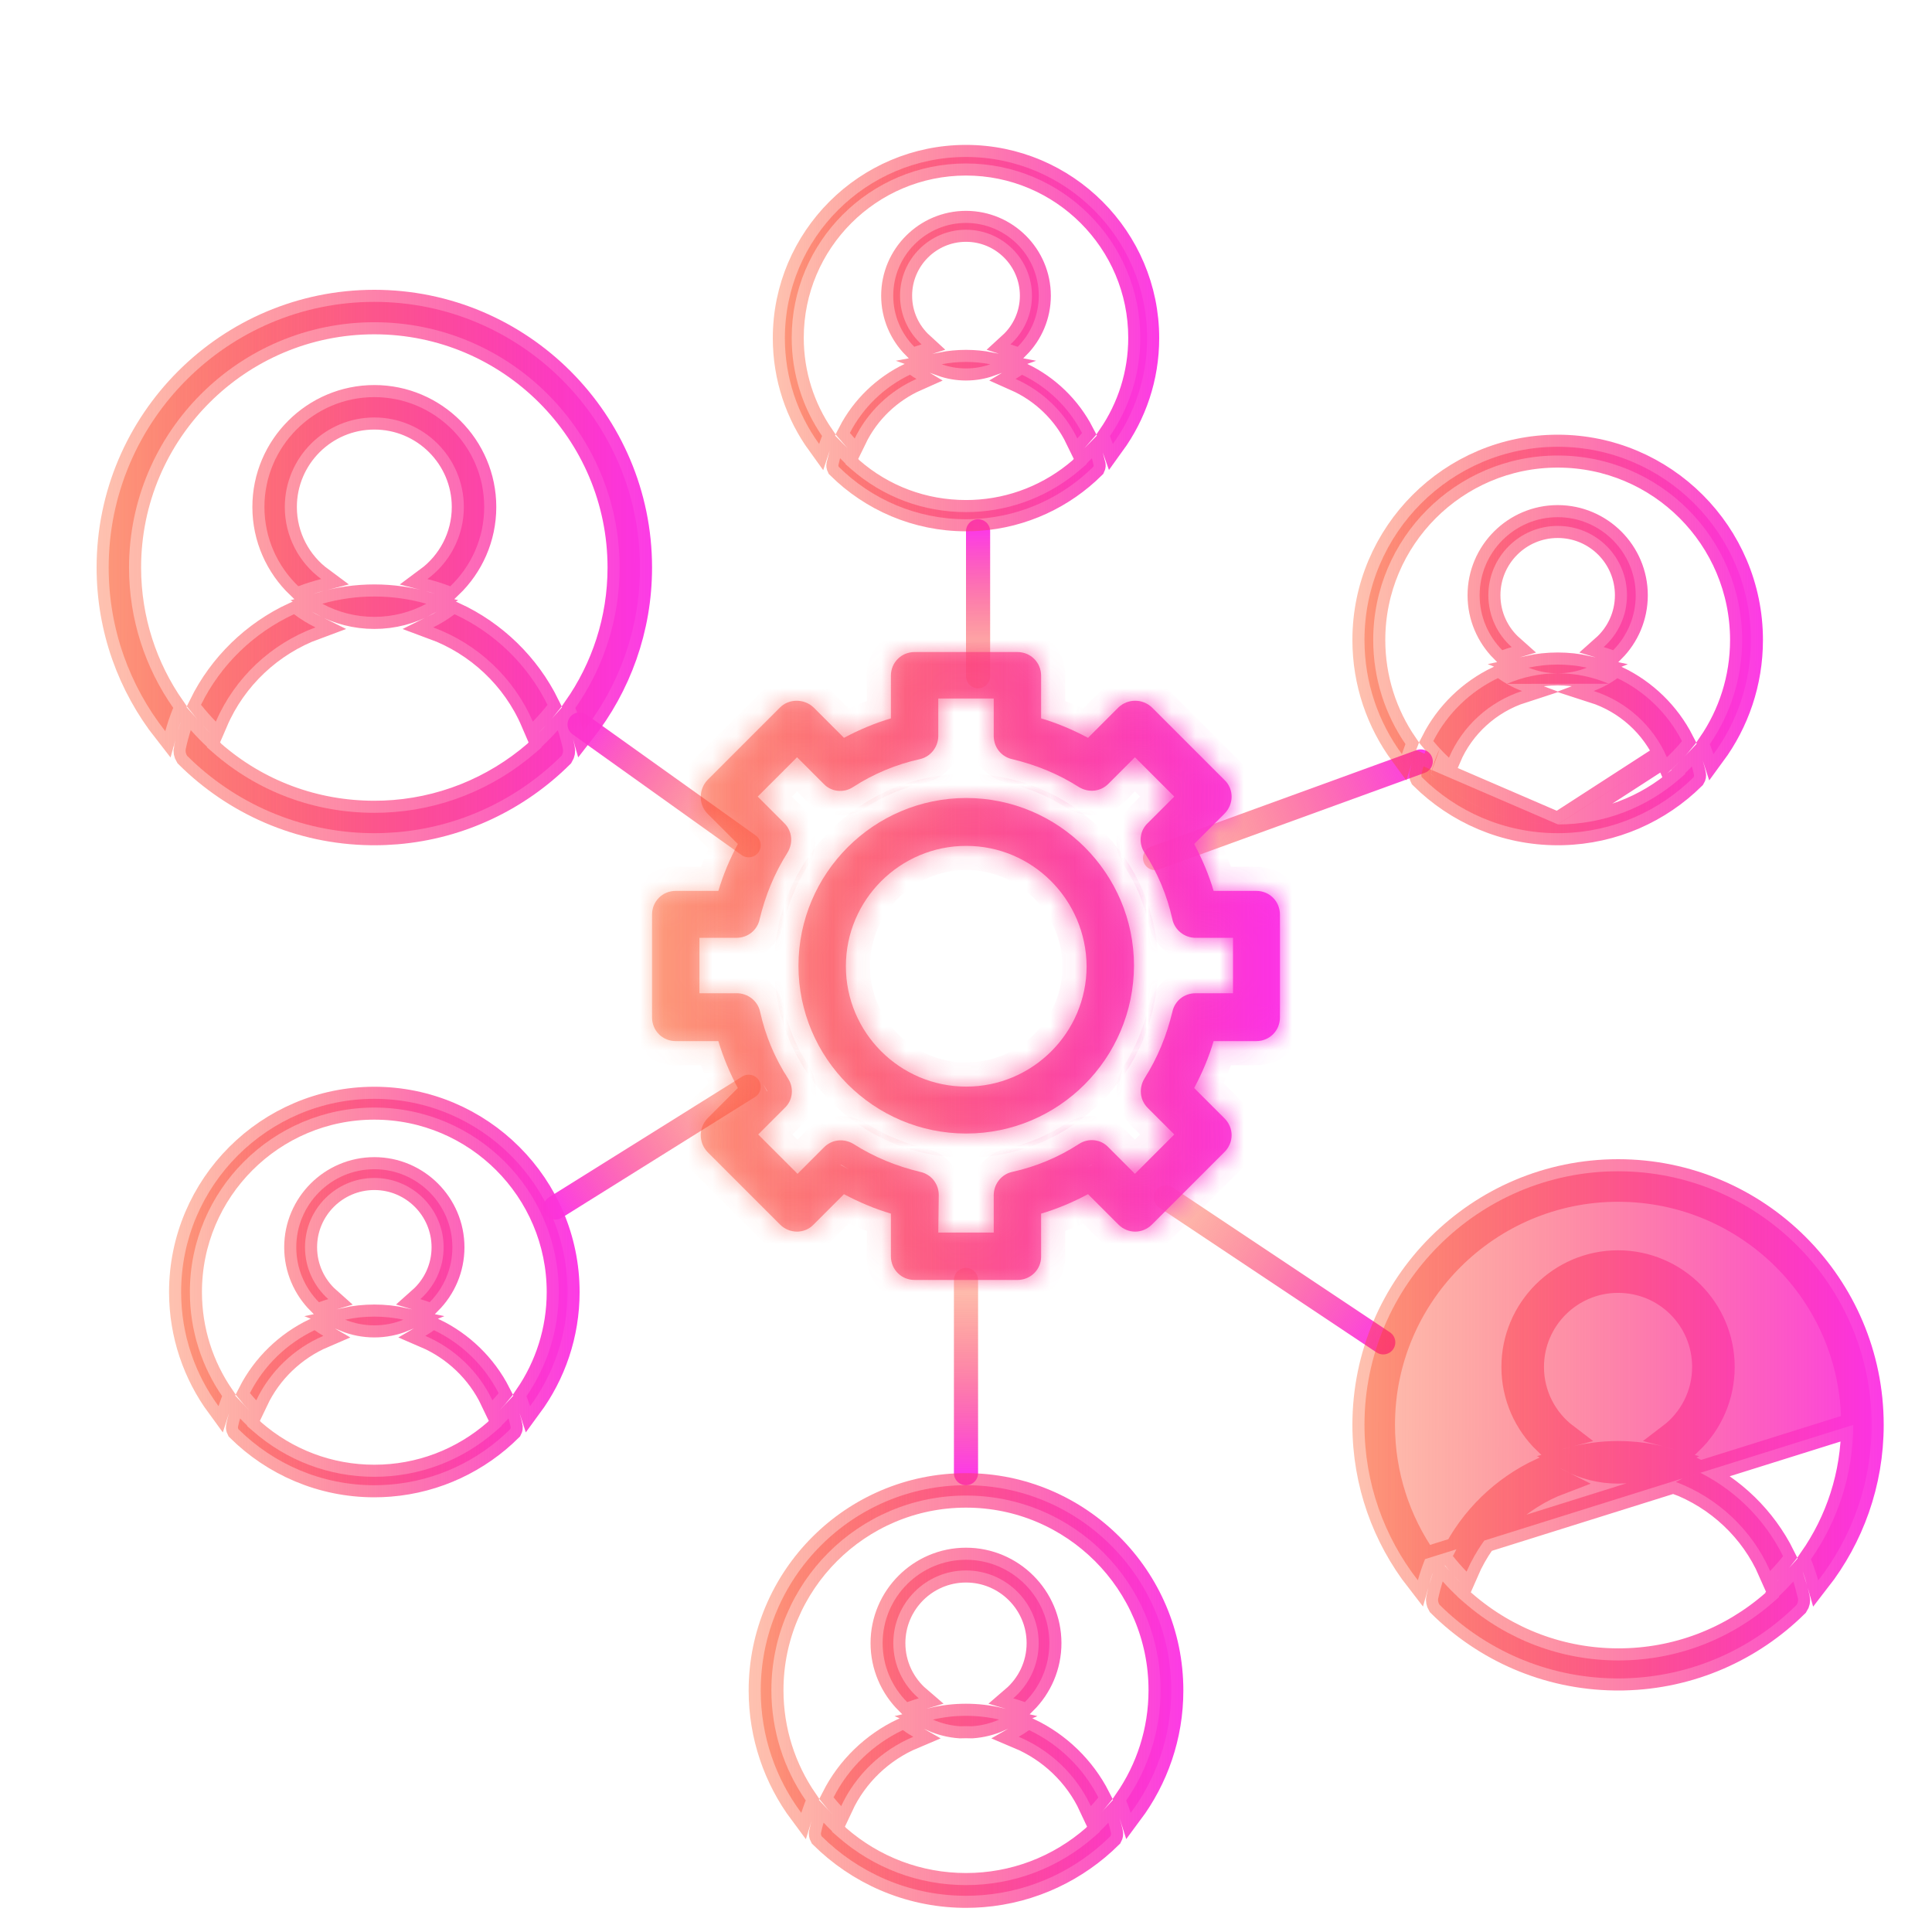 <svg width="80" height="80" viewBox="0 0 80 80" fill="none" xmlns="http://www.w3.org/2000/svg">
<path d="M40.5 28L40.5 22" stroke="url(#paint0_linear_588_3446)" stroke-linecap="round"/>
<path d="M47.829 35.53L58.829 31.53" stroke="url(#paint1_linear_588_3446)" stroke-linecap="round"/>
<path d="M48.277 49.584L57.277 55.584" stroke="url(#paint2_linear_588_3446)" stroke-linecap="round"/>
<path d="M40 53L40 61" stroke="url(#paint3_linear_588_3446)" stroke-linecap="round"/>
<path d="M31 45L23 50" stroke="url(#paint4_linear_588_3446)" stroke-linecap="round"/>
<path d="M31 35L24 30" stroke="url(#paint5_linear_588_3446)" stroke-linecap="round"/>
<path d="M15.358 34.499C12.393 34.461 9.705 33.243 7.746 31.294C7.688 31.199 7.672 31.097 7.693 31.005L7.694 31.005L7.696 30.995C7.751 30.736 7.819 30.481 7.9 30.233C8.114 30.474 8.34 30.706 8.576 30.926L8.57 30.944L8.813 31.156C10.674 32.785 13.021 33.657 15.5 33.657C15.631 33.657 15.762 33.654 15.892 33.65C18.228 33.561 20.425 32.68 22.185 31.158L22.43 30.946L22.424 30.926C22.659 30.706 22.884 30.476 23.098 30.235C23.179 30.484 23.248 30.738 23.305 30.997L23.305 30.997L23.307 31.005C23.328 31.097 23.312 31.199 23.254 31.294C21.467 33.071 19.075 34.241 16.419 34.462C16.116 34.487 15.809 34.5 15.5 34.5C15.453 34.5 15.405 34.5 15.358 34.499ZM26.5 23.5C26.5 26.055 25.624 28.41 24.156 30.279C24.063 29.949 23.953 29.628 23.825 29.315C24.979 27.667 25.657 25.661 25.657 23.5C25.657 17.898 21.102 13.343 15.5 13.343C9.898 13.343 5.343 17.898 5.343 23.5C5.343 25.659 6.02 27.663 7.172 29.31C7.044 29.624 6.934 29.946 6.843 30.277C5.376 28.408 4.5 26.054 4.5 23.5C4.5 17.436 9.436 12.5 15.5 12.5C21.564 12.5 26.5 17.436 26.5 23.5ZM8.938 29.881C8.722 29.659 8.517 29.426 8.324 29.183C9.138 27.525 10.512 26.201 12.174 25.433C12.452 25.642 12.749 25.825 13.063 25.979C11.229 26.654 9.717 28.068 8.938 29.881ZM15.5 25.543C14.722 25.543 13.988 25.346 13.346 25C14.035 24.804 14.758 24.7 15.5 24.7C16.242 24.7 16.965 24.805 17.653 25C17.012 25.346 16.278 25.543 15.5 25.543ZM13.3 23.976C12.978 24.058 12.662 24.158 12.353 24.275C11.489 23.446 10.95 22.281 10.95 20.994C10.95 18.487 12.993 16.444 15.5 16.444C18.007 16.444 20.05 18.487 20.05 20.994C20.05 22.281 19.511 23.447 18.646 24.276C18.338 24.159 18.022 24.059 17.699 23.977C18.613 23.301 19.207 22.216 19.207 20.994C19.207 18.948 17.545 17.287 15.5 17.287C13.455 17.287 11.793 18.948 11.793 20.994C11.793 22.216 12.386 23.301 13.3 23.976ZM17.937 25.979C18.25 25.825 18.547 25.642 18.824 25.434C20.484 26.203 21.855 27.528 22.672 29.188C22.48 29.429 22.277 29.66 22.062 29.881C21.283 28.068 19.771 26.654 17.937 25.979Z" fill="url(#paint6_linear_588_3446)" stroke="url(#paint7_linear_588_3446)"/>
<path d="M58.941 31.734C58.911 31.843 58.883 31.955 58.859 32.067L58.857 32.077L58.857 32.077C58.85 32.105 58.853 32.141 58.873 32.18C60.319 33.613 62.309 34.5 64.5 34.5C64.566 34.5 64.631 34.499 64.696 34.498C66.81 34.447 68.719 33.576 70.12 32.192C70.147 32.149 70.15 32.108 70.143 32.077L70.141 32.069L70.141 32.069C70.117 31.957 70.089 31.845 70.058 31.735C69.966 31.832 69.873 31.926 69.776 32.018L69.785 32.047L69.54 32.259C68.143 33.467 66.379 34.138 64.514 34.138L58.941 31.734ZM58.941 31.734C59.039 31.838 59.141 31.94 59.245 32.038M58.941 31.734L59.245 32.038M64.5 34.138C64.502 34.138 64.504 34.138 64.507 34.138L69.398 30.976M64.5 34.138C63.967 34.137 63.442 34.082 62.931 33.976M64.5 34.138C63.962 34.138 63.438 34.082 62.931 33.976M64.5 34.138L59.245 32.038M62.931 33.976C61.649 33.708 60.484 33.117 59.525 32.292M62.931 33.976C61.679 33.715 60.513 33.144 59.525 32.292M59.525 32.292C59.512 32.28 59.498 32.269 59.485 32.257L59.447 32.224M59.525 32.292C59.499 32.269 59.473 32.246 59.447 32.224M59.447 32.224C59.378 32.163 59.311 32.101 59.245 32.038M59.447 32.224L59.243 32.045L59.245 32.038M59.245 32.038L59.335 31.737C59.412 31.481 59.507 31.233 59.62 30.995M59.62 30.995C59.741 31.126 59.867 31.253 59.998 31.374C60.558 30.061 61.678 29.051 63.026 28.615C62.807 28.533 62.596 28.434 62.396 28.318M59.62 30.995C60.187 29.793 61.186 28.84 62.396 28.318M59.62 30.995C59.527 30.894 59.437 30.791 59.35 30.684C59.931 29.543 60.881 28.628 62.027 28.08C62.145 28.166 62.269 28.245 62.396 28.318M62.396 28.318C63.047 28.037 63.76 27.882 64.5 27.88C64.504 27.88 64.509 27.88 64.514 27.88C65.254 27.88 65.967 28.034 66.62 28.313M66.62 28.313C66.419 28.429 66.209 28.529 65.99 28.611C67.337 29.043 68.457 30.048 69.022 31.356C69.152 31.234 69.278 31.107 69.398 30.976M66.62 28.313C67.828 28.831 68.827 29.778 69.398 30.976M66.62 28.313C66.742 28.242 66.861 28.165 66.975 28.083C68.118 28.631 69.064 29.547 69.647 30.688C69.567 30.786 69.484 30.882 69.398 30.976M58.05 31.226C57.076 29.901 56.5 28.266 56.5 26.5C56.5 22.09 60.09 18.5 64.5 18.5C68.91 18.5 72.5 22.09 72.5 26.5C72.5 28.269 71.925 29.906 70.95 31.232C70.904 31.09 70.855 30.951 70.8 30.814C71.644 29.586 72.138 28.1 72.138 26.5C72.138 22.288 68.727 18.862 64.5 18.862C60.287 18.862 56.862 22.287 56.862 26.5C56.862 28.098 57.355 29.583 58.197 30.811C58.144 30.947 58.094 31.085 58.05 31.226ZM67.732 24.647C67.732 25.534 67.376 26.339 66.797 26.924C66.668 26.876 66.537 26.833 66.404 26.794C66.997 26.268 67.37 25.501 67.37 24.647C67.37 23.066 66.099 21.777 64.5 21.777C62.916 21.777 61.63 23.064 61.63 24.647C61.63 25.501 62.003 26.268 62.595 26.794C62.464 26.832 62.334 26.875 62.206 26.922C61.627 26.337 61.268 25.533 61.268 24.647C61.268 22.867 62.719 21.415 64.5 21.415C66.281 21.415 67.732 22.867 67.732 24.647ZM64.5 27.88C64.074 27.88 63.667 27.797 63.295 27.646C63.685 27.562 64.089 27.518 64.5 27.518C64.913 27.518 65.317 27.562 65.709 27.647C65.336 27.797 64.928 27.88 64.5 27.88Z" fill="url(#paint8_linear_588_3446)" stroke="url(#paint9_linear_588_3446)"/>
<path d="M23.5 53.5C23.5 55.267 22.924 56.903 21.949 58.228C21.904 58.088 21.854 57.95 21.8 57.815C22.644 56.586 23.138 55.1 23.138 53.5C23.138 49.287 19.713 45.862 15.5 45.862C11.287 45.862 7.862 49.287 7.862 53.5C7.862 55.098 8.355 56.583 9.197 57.811C9.144 57.947 9.094 58.085 9.049 58.226C8.076 56.901 7.5 55.266 7.5 53.5C7.5 49.09 11.09 45.5 15.5 45.5C19.91 45.5 23.5 49.09 23.5 53.5ZM9.859 59.067C9.883 58.955 9.911 58.843 9.941 58.734C10.036 58.835 10.134 58.933 10.234 59.028L10.229 59.045L10.471 59.257C11.869 60.48 13.634 61.151 15.5 61.151C17.366 61.151 19.131 60.48 20.529 59.257L20.771 59.045L20.766 59.028C20.866 58.933 20.963 58.836 21.058 58.735C21.089 58.845 21.117 58.957 21.141 59.069L21.141 59.069L21.143 59.077C21.15 59.105 21.147 59.141 21.127 59.18C19.823 60.472 18.079 61.319 16.144 61.474C15.931 61.491 15.717 61.5 15.5 61.5C13.31 61.5 11.322 60.614 9.876 59.183C9.854 59.141 9.851 59.101 9.855 59.084L9.857 59.075L9.859 59.067ZM10.611 57.985C10.521 57.888 10.434 57.787 10.35 57.684C10.931 56.543 11.881 55.628 13.027 55.08C13.144 55.164 13.265 55.243 13.39 55.315C12.18 55.834 11.18 56.785 10.611 57.985ZM20.647 57.688C20.564 57.789 20.478 57.889 20.389 57.985C19.82 56.785 18.82 55.834 17.61 55.315C17.735 55.243 17.855 55.165 17.972 55.081C19.116 55.629 20.064 56.545 20.647 57.688ZM13.206 53.922C12.627 53.337 12.268 52.533 12.268 51.647C12.268 49.867 13.719 48.415 15.5 48.415C17.281 48.415 18.732 49.867 18.732 51.647C18.732 52.533 18.373 53.337 17.793 53.922C17.665 53.876 17.536 53.833 17.404 53.794C17.997 53.268 18.37 52.501 18.37 51.647C18.37 50.064 17.084 48.777 15.5 48.777C13.916 48.777 12.63 50.064 12.63 51.647C12.63 52.501 13.003 53.268 13.595 53.794C13.464 53.832 13.334 53.875 13.206 53.922ZM15.5 54.88C15.074 54.88 14.668 54.797 14.295 54.646C14.685 54.562 15.089 54.518 15.5 54.518C15.911 54.518 16.315 54.562 16.705 54.646C16.332 54.797 15.925 54.88 15.5 54.88Z" fill="url(#paint10_linear_588_3446)" stroke="url(#paint11_linear_588_3446)"/>
<path d="M59.009 64.56C57.909 62.983 57.263 61.066 57.263 59C57.263 53.629 61.629 49.263 67 49.263C72.387 49.263 76.755 53.628 76.737 59.001M59.009 64.56L76.737 59.002C76.737 59.001 76.737 59.001 76.737 59.001M59.009 64.56C58.894 64.844 58.794 65.136 58.71 65.435C57.325 63.656 56.5 61.422 56.5 59C56.5 53.212 61.212 48.5 67 48.5C72.788 48.5 77.5 53.212 77.5 59C77.5 61.426 76.675 63.663 75.29 65.442C75.205 65.143 75.103 64.85 74.987 64.565C76.09 62.987 76.737 61.068 76.737 59.001M59.009 64.56L76.737 59.001M70.187 60.878C71.758 61.61 73.057 62.866 73.834 64.438C73.665 64.651 73.485 64.856 73.296 65.052C72.549 63.346 71.124 62.015 69.397 61.366C69.675 61.226 69.94 61.062 70.187 60.878ZM73.662 66.097C73.869 65.902 74.068 65.698 74.258 65.485C74.331 65.711 74.393 65.941 74.444 66.176L74.444 66.176L74.446 66.183C74.466 66.27 74.449 66.369 74.388 66.46C72.542 68.288 70.021 69.438 67.23 69.498C67.153 69.499 67.077 69.5 67 69.5C66.955 69.5 66.91 69.5 66.865 69.499C64.037 69.463 61.474 68.302 59.604 66.445C59.55 66.355 59.536 66.257 59.552 66.19L59.554 66.182L59.556 66.174C59.606 65.939 59.668 65.708 59.739 65.483C59.938 65.705 60.148 65.919 60.366 66.123L60.364 66.128L60.558 66.297C60.59 66.325 60.622 66.353 60.655 66.381C62.429 67.914 64.66 68.755 67.018 68.755C69.396 68.755 71.646 67.899 73.429 66.339L73.671 66.128L73.662 66.097ZM60.728 65.078C60.529 64.872 60.34 64.657 60.162 64.433C60.937 62.862 62.24 61.605 63.816 60.874C64.069 61.063 64.338 61.23 64.622 61.372C62.894 62.026 61.47 63.365 60.728 65.078ZM67 60.933C66.278 60.933 65.597 60.755 64.998 60.441C65.64 60.264 66.311 60.17 67 60.17C67.691 60.17 68.364 60.264 69.006 60.442C68.407 60.755 67.725 60.933 67 60.933ZM63.433 56.603C63.433 57.763 63.988 58.794 64.847 59.446C64.557 59.521 64.273 59.612 63.995 59.716C63.179 58.928 62.67 57.823 62.67 56.603C62.67 54.217 64.614 52.272 67 52.272C69.386 52.272 71.33 54.217 71.33 56.603C71.33 57.825 70.825 58.93 70.009 59.718C69.73 59.613 69.444 59.522 69.153 59.446C70.012 58.794 70.567 57.763 70.567 56.603C70.567 54.636 68.988 53.035 67 53.035C65.032 53.035 63.433 54.634 63.433 56.603Z" fill="url(#paint12_linear_588_3446)" stroke="url(#paint13_linear_588_3446)"/>
<path d="M34.728 19.328C34.714 19.299 34.713 19.273 34.718 19.256L34.718 19.256L34.72 19.246C34.739 19.154 34.761 19.064 34.785 18.974C34.859 19.051 34.934 19.126 35.011 19.199L35.006 19.216L35.248 19.428C36.571 20.585 38.239 21.205 40 21.205C40.093 21.205 40.186 21.203 40.279 21.2C41.938 21.137 43.5 20.511 44.75 19.43L44.995 19.218L44.989 19.199C45.066 19.126 45.141 19.051 45.214 18.975C45.238 19.065 45.261 19.156 45.281 19.248L45.281 19.248L45.282 19.256C45.287 19.273 45.286 19.299 45.272 19.328C44.031 20.557 42.364 21.356 40.517 21.482C40.346 21.494 40.174 21.5 40 21.5C37.947 21.5 36.084 20.67 34.728 19.328ZM47.5 14C47.5 15.636 46.973 17.152 46.08 18.386C46.042 18.275 46.002 18.165 45.96 18.056C46.753 16.897 47.218 15.496 47.218 13.987C47.218 10.006 43.981 6.769 40 6.769C36.019 6.769 32.782 10.006 32.782 13.987C32.782 15.494 33.246 16.895 34.038 18.053C33.995 18.162 33.956 18.272 33.919 18.384C33.026 17.15 32.5 15.635 32.5 14C32.5 9.866 35.866 6.5 40 6.5C44.134 6.5 47.5 9.866 47.5 14ZM35.391 18.157C35.323 18.081 35.256 18.005 35.192 17.926C35.736 16.872 36.618 16.025 37.68 15.516C37.767 15.578 37.857 15.636 37.949 15.691C36.841 16.182 35.924 17.056 35.391 18.157ZM40 15.256C39.647 15.256 39.308 15.195 38.993 15.083C39.321 15.02 39.657 14.987 40 14.987C40.343 14.987 40.679 15.02 41.007 15.083C40.692 15.195 40.353 15.256 40 15.256ZM43.013 12.244C43.013 13.067 42.68 13.815 42.141 14.36C42.042 14.324 41.942 14.291 41.84 14.26C42.387 13.761 42.731 13.042 42.731 12.244C42.731 10.737 41.507 9.513 40 9.513C38.493 9.513 37.269 10.737 37.269 12.244C37.269 13.042 37.612 13.76 38.159 14.26C38.058 14.291 37.958 14.324 37.858 14.359C37.32 13.815 36.987 13.067 36.987 12.244C36.987 10.584 38.34 9.231 40 9.231C41.66 9.231 43.013 10.584 43.013 12.244ZM42.051 15.691C42.142 15.637 42.232 15.578 42.319 15.517C43.379 16.026 44.259 16.874 44.805 17.93C44.742 18.007 44.676 18.083 44.609 18.157C44.076 17.056 43.159 16.182 42.051 15.691Z" fill="url(#paint14_linear_588_3446)" stroke="url(#paint15_linear_588_3446)"/>
<path d="M48.5 70C48.5 71.898 47.874 73.653 46.818 75.07C46.763 74.895 46.702 74.724 46.634 74.555C47.532 73.256 48.058 71.681 48.058 69.986C48.058 65.541 44.444 61.928 40 61.928C35.556 61.928 31.942 65.541 31.942 69.986C31.942 71.68 32.467 73.253 33.363 74.552C33.296 74.721 33.235 74.892 33.181 75.068C32.125 73.651 31.5 71.897 31.5 70C31.5 65.315 35.315 61.5 40 61.5C44.685 61.5 48.5 65.315 48.5 70ZM33.998 75.888C34.029 75.748 34.064 75.609 34.103 75.472C34.218 75.595 34.336 75.715 34.458 75.83L34.453 75.847L34.695 76.059C36.17 77.35 38.032 78.058 40 78.058C41.968 78.058 43.83 77.35 45.305 76.059L45.547 75.847L45.542 75.83C45.664 75.715 45.781 75.597 45.895 75.474C45.935 75.611 45.971 75.75 46.002 75.891L46.002 75.891L46.004 75.898C46.013 75.936 46.008 75.984 45.982 76.032C44.596 77.406 42.742 78.308 40.683 78.473C40.458 78.491 40.23 78.5 40 78.5C39.954 78.5 39.909 78.5 39.863 78.499C37.589 78.463 35.528 77.528 34.021 76.035C33.993 75.983 33.988 75.931 33.995 75.905L33.997 75.897L33.998 75.888ZM34.831 74.787C34.722 74.67 34.618 74.549 34.517 74.425C35.137 73.202 36.156 72.222 37.385 71.639C37.523 71.74 37.668 71.833 37.817 71.917C36.512 72.466 35.434 73.49 34.831 74.787ZM45.48 74.429C45.38 74.552 45.276 74.671 45.169 74.787C44.566 73.49 43.488 72.466 42.183 71.917C42.332 71.833 42.476 71.74 42.614 71.64C43.841 72.223 44.857 73.205 45.48 74.429ZM41.372 71.205C41.023 71.357 40.645 71.453 40.249 71.481C40.166 71.478 40.083 71.476 40 71.476C39.917 71.476 39.834 71.478 39.751 71.481C39.355 71.453 38.976 71.357 38.627 71.205C39.071 71.102 39.531 71.048 40 71.048C40.469 71.048 40.929 71.102 41.372 71.205ZM38.043 70.324C37.881 70.371 37.721 70.423 37.564 70.481C36.937 69.855 36.548 68.991 36.548 68.038C36.548 66.137 38.098 64.587 40 64.587C41.902 64.587 43.452 66.137 43.452 68.038C43.452 68.991 43.063 69.856 42.436 70.481C42.278 70.423 42.119 70.371 41.957 70.324C42.601 69.772 43.01 68.953 43.01 68.038C43.01 66.378 41.661 65.029 40 65.029C38.339 65.029 36.99 66.378 36.99 68.038C36.99 68.952 37.399 69.772 38.043 70.324Z" fill="url(#paint16_linear_588_3446)" stroke="url(#paint17_linear_588_3446)"/>
<mask id="path-13-inside-1_588_3446" fill="white">
<path d="M42.129 53H37.871C37.322 53 36.89 52.568 36.89 52.019V50.253C36.223 50.057 35.575 49.782 34.947 49.448L33.691 50.704C33.319 51.097 32.691 51.097 32.298 50.704L29.296 47.702C28.923 47.309 28.923 46.701 29.296 46.309L30.552 45.053C30.218 44.425 29.943 43.777 29.747 43.11H27.981C27.432 43.11 27 42.678 27 42.129V37.871C27 37.322 27.432 36.89 27.981 36.89H29.747C29.943 36.223 30.218 35.575 30.552 34.947L29.296 33.691C28.923 33.319 28.923 32.691 29.296 32.298L32.298 29.296C32.671 28.923 33.299 28.923 33.691 29.296L34.947 30.552C35.575 30.218 36.223 29.943 36.89 29.747V27.981C36.89 27.432 37.322 27 37.871 27H42.129C42.678 27 43.11 27.432 43.11 27.981V29.747C43.777 29.943 44.425 30.218 45.053 30.552L46.309 29.296C46.701 28.923 47.309 28.923 47.702 29.296L50.704 32.298C51.097 32.671 51.097 33.299 50.704 33.691L49.448 34.947C49.782 35.575 50.057 36.223 50.253 36.89H52.019C52.568 36.89 53 37.322 53 37.871V42.129C53 42.678 52.568 43.11 52.019 43.11H50.253C50.057 43.777 49.782 44.425 49.448 45.053L50.704 46.309C51.097 46.701 51.097 47.309 50.704 47.702L47.702 50.704C47.309 51.097 46.701 51.097 46.309 50.704L45.053 49.448C44.425 49.782 43.777 50.057 43.11 50.253V52.038C43.11 52.568 42.678 53 42.129 53ZM38.852 51.038H41.148V49.487C41.148 49.036 41.462 48.624 41.913 48.526C42.894 48.31 43.836 47.918 44.68 47.368C45.072 47.113 45.583 47.172 45.897 47.506L46.995 48.605L48.624 46.976L47.525 45.877C47.192 45.543 47.153 45.053 47.388 44.66C47.937 43.797 48.31 42.875 48.546 41.894C48.644 41.442 49.036 41.128 49.507 41.128H51.057V38.833H49.507C49.056 38.833 48.644 38.519 48.546 38.067C48.33 37.086 47.937 36.144 47.388 35.3C47.133 34.908 47.192 34.398 47.525 34.084L48.624 32.985L46.995 31.356L45.897 32.455C45.563 32.789 45.072 32.828 44.68 32.593C43.817 32.043 42.894 31.67 41.913 31.435C41.462 31.337 41.148 30.944 41.148 30.473V28.923H38.852V30.473C38.852 30.924 38.538 31.337 38.087 31.435C37.106 31.651 36.164 32.043 35.32 32.593C34.928 32.847 34.417 32.789 34.103 32.455L33.005 31.356L31.376 32.985L32.475 34.084C32.808 34.417 32.847 34.908 32.612 35.3C32.063 36.164 31.69 37.086 31.454 38.067C31.356 38.519 30.964 38.833 30.493 38.833H28.962V41.128H30.512C30.964 41.128 31.376 41.442 31.474 41.894C31.69 42.875 32.082 43.817 32.632 44.66C32.887 45.053 32.828 45.563 32.494 45.877L31.395 46.976L33.024 48.605L34.123 47.506C34.457 47.172 34.947 47.133 35.34 47.368C36.203 47.918 37.125 48.291 38.106 48.526C38.558 48.624 38.872 49.017 38.872 49.487L38.852 51.038Z"/>
<path d="M40.01 46.937C36.183 46.937 33.063 43.817 33.063 39.99C33.063 36.164 36.183 33.044 40.01 33.044C43.836 33.044 46.956 36.164 46.956 39.99C46.937 43.836 43.836 46.937 40.01 46.937ZM40.01 35.026C37.263 35.026 35.026 37.263 35.026 40.01C35.026 42.757 37.263 44.994 40.01 44.994C42.757 44.994 44.994 42.757 44.994 40.01C44.974 37.263 42.757 35.026 40.01 35.026Z"/>
</mask>
<path d="M42.129 53H37.871C37.322 53 36.89 52.568 36.89 52.019V50.253C36.223 50.057 35.575 49.782 34.947 49.448L33.691 50.704C33.319 51.097 32.691 51.097 32.298 50.704L29.296 47.702C28.923 47.309 28.923 46.701 29.296 46.309L30.552 45.053C30.218 44.425 29.943 43.777 29.747 43.11H27.981C27.432 43.11 27 42.678 27 42.129V37.871C27 37.322 27.432 36.89 27.981 36.89H29.747C29.943 36.223 30.218 35.575 30.552 34.947L29.296 33.691C28.923 33.319 28.923 32.691 29.296 32.298L32.298 29.296C32.671 28.923 33.299 28.923 33.691 29.296L34.947 30.552C35.575 30.218 36.223 29.943 36.89 29.747V27.981C36.89 27.432 37.322 27 37.871 27H42.129C42.678 27 43.11 27.432 43.11 27.981V29.747C43.777 29.943 44.425 30.218 45.053 30.552L46.309 29.296C46.701 28.923 47.309 28.923 47.702 29.296L50.704 32.298C51.097 32.671 51.097 33.299 50.704 33.691L49.448 34.947C49.782 35.575 50.057 36.223 50.253 36.89H52.019C52.568 36.89 53 37.322 53 37.871V42.129C53 42.678 52.568 43.11 52.019 43.11H50.253C50.057 43.777 49.782 44.425 49.448 45.053L50.704 46.309C51.097 46.701 51.097 47.309 50.704 47.702L47.702 50.704C47.309 51.097 46.701 51.097 46.309 50.704L45.053 49.448C44.425 49.782 43.777 50.057 43.11 50.253V52.038C43.11 52.568 42.678 53 42.129 53ZM38.852 51.038H41.148V49.487C41.148 49.036 41.462 48.624 41.913 48.526C42.894 48.31 43.836 47.918 44.68 47.368C45.072 47.113 45.583 47.172 45.897 47.506L46.995 48.605L48.624 46.976L47.525 45.877C47.192 45.543 47.153 45.053 47.388 44.66C47.937 43.797 48.31 42.875 48.546 41.894C48.644 41.442 49.036 41.128 49.507 41.128H51.057V38.833H49.507C49.056 38.833 48.644 38.519 48.546 38.067C48.33 37.086 47.937 36.144 47.388 35.3C47.133 34.908 47.192 34.398 47.525 34.084L48.624 32.985L46.995 31.356L45.897 32.455C45.563 32.789 45.072 32.828 44.68 32.593C43.817 32.043 42.894 31.67 41.913 31.435C41.462 31.337 41.148 30.944 41.148 30.473V28.923H38.852V30.473C38.852 30.924 38.538 31.337 38.087 31.435C37.106 31.651 36.164 32.043 35.32 32.593C34.928 32.847 34.417 32.789 34.103 32.455L33.005 31.356L31.376 32.985L32.475 34.084C32.808 34.417 32.847 34.908 32.612 35.3C32.063 36.164 31.69 37.086 31.454 38.067C31.356 38.519 30.964 38.833 30.493 38.833H28.962V41.128H30.512C30.964 41.128 31.376 41.442 31.474 41.894C31.69 42.875 32.082 43.817 32.632 44.66C32.887 45.053 32.828 45.563 32.494 45.877L31.395 46.976L33.024 48.605L34.123 47.506C34.457 47.172 34.947 47.133 35.34 47.368C36.203 47.918 37.125 48.291 38.106 48.526C38.558 48.624 38.872 49.017 38.872 49.487L38.852 51.038Z" fill="url(#paint18_linear_588_3446)"/>
<path d="M40.01 46.937C36.183 46.937 33.063 43.817 33.063 39.99C33.063 36.164 36.183 33.044 40.01 33.044C43.836 33.044 46.956 36.164 46.956 39.99C46.937 43.836 43.836 46.937 40.01 46.937ZM40.01 35.026C37.263 35.026 35.026 37.263 35.026 40.01C35.026 42.757 37.263 44.994 40.01 44.994C42.757 44.994 44.994 42.757 44.994 40.01C44.974 37.263 42.757 35.026 40.01 35.026Z" fill="url(#paint19_linear_588_3446)"/>
<path d="M42.129 53H37.871C37.322 53 36.89 52.568 36.89 52.019V50.253C36.223 50.057 35.575 49.782 34.947 49.448L33.691 50.704C33.319 51.097 32.691 51.097 32.298 50.704L29.296 47.702C28.923 47.309 28.923 46.701 29.296 46.309L30.552 45.053C30.218 44.425 29.943 43.777 29.747 43.11H27.981C27.432 43.11 27 42.678 27 42.129V37.871C27 37.322 27.432 36.89 27.981 36.89H29.747C29.943 36.223 30.218 35.575 30.552 34.947L29.296 33.691C28.923 33.319 28.923 32.691 29.296 32.298L32.298 29.296C32.671 28.923 33.299 28.923 33.691 29.296L34.947 30.552C35.575 30.218 36.223 29.943 36.89 29.747V27.981C36.89 27.432 37.322 27 37.871 27H42.129C42.678 27 43.11 27.432 43.11 27.981V29.747C43.777 29.943 44.425 30.218 45.053 30.552L46.309 29.296C46.701 28.923 47.309 28.923 47.702 29.296L50.704 32.298C51.097 32.671 51.097 33.299 50.704 33.691L49.448 34.947C49.782 35.575 50.057 36.223 50.253 36.89H52.019C52.568 36.89 53 37.322 53 37.871V42.129C53 42.678 52.568 43.11 52.019 43.11H50.253C50.057 43.777 49.782 44.425 49.448 45.053L50.704 46.309C51.097 46.701 51.097 47.309 50.704 47.702L47.702 50.704C47.309 51.097 46.701 51.097 46.309 50.704L45.053 49.448C44.425 49.782 43.777 50.057 43.11 50.253V52.038C43.11 52.568 42.678 53 42.129 53ZM38.852 51.038H41.148V49.487C41.148 49.036 41.462 48.624 41.913 48.526C42.894 48.31 43.836 47.918 44.68 47.368C45.072 47.113 45.583 47.172 45.897 47.506L46.995 48.605L48.624 46.976L47.525 45.877C47.192 45.543 47.153 45.053 47.388 44.66C47.937 43.797 48.31 42.875 48.546 41.894C48.644 41.442 49.036 41.128 49.507 41.128H51.057V38.833H49.507C49.056 38.833 48.644 38.519 48.546 38.067C48.33 37.086 47.937 36.144 47.388 35.3C47.133 34.908 47.192 34.398 47.525 34.084L48.624 32.985L46.995 31.356L45.897 32.455C45.563 32.789 45.072 32.828 44.68 32.593C43.817 32.043 42.894 31.67 41.913 31.435C41.462 31.337 41.148 30.944 41.148 30.473V28.923H38.852V30.473C38.852 30.924 38.538 31.337 38.087 31.435C37.106 31.651 36.164 32.043 35.32 32.593C34.928 32.847 34.417 32.789 34.103 32.455L33.005 31.356L31.376 32.985L32.475 34.084C32.808 34.417 32.847 34.908 32.612 35.3C32.063 36.164 31.69 37.086 31.454 38.067C31.356 38.519 30.964 38.833 30.493 38.833H28.962V41.128H30.512C30.964 41.128 31.376 41.442 31.474 41.894C31.69 42.875 32.082 43.817 32.632 44.66C32.887 45.053 32.828 45.563 32.494 45.877L31.395 46.976L33.024 48.605L34.123 47.506C34.457 47.172 34.947 47.133 35.34 47.368C36.203 47.918 37.125 48.291 38.106 48.526C38.558 48.624 38.872 49.017 38.872 49.487L38.852 51.038Z" stroke="url(#paint20_linear_588_3446)" stroke-width="2" mask="url(#path-13-inside-1_588_3446)"/>
<path d="M40.01 46.937C36.183 46.937 33.063 43.817 33.063 39.99C33.063 36.164 36.183 33.044 40.01 33.044C43.836 33.044 46.956 36.164 46.956 39.99C46.937 43.836 43.836 46.937 40.01 46.937ZM40.01 35.026C37.263 35.026 35.026 37.263 35.026 40.01C35.026 42.757 37.263 44.994 40.01 44.994C42.757 44.994 44.994 42.757 44.994 40.01C44.974 37.263 42.757 35.026 40.01 35.026Z" stroke="url(#paint21_linear_588_3446)" stroke-width="2" mask="url(#path-13-inside-1_588_3446)"/>
<defs>
<linearGradient id="paint0_linear_588_3446" x1="41.167" y1="21.562" x2="41.143" y2="28.313" gradientUnits="userSpaceOnUse">
<stop stop-color="#FC30F4"/>
<stop offset="1" stop-color="#FC4907" stop-opacity="0.3"/>
</linearGradient>
<linearGradient id="paint1_linear_588_3446" x1="59.859" y1="31.865" x2="47.453" y2="36.281" gradientUnits="userSpaceOnUse">
<stop stop-color="#FC30F4"/>
<stop offset="1" stop-color="#FC4907" stop-opacity="0.3"/>
</linearGradient>
<linearGradient id="paint2_linear_588_3446" x1="57.564" y1="56.576" x2="47.481" y2="49.763" gradientUnits="userSpaceOnUse">
<stop stop-color="#FC30F4"/>
<stop offset="1" stop-color="#FC4907" stop-opacity="0.3"/>
</linearGradient>
<linearGradient id="paint3_linear_588_3446" x1="39.333" y1="61.583" x2="39.375" y2="52.583" gradientUnits="userSpaceOnUse">
<stop stop-color="#FC30F4"/>
<stop offset="1" stop-color="#FC4907" stop-opacity="0.3"/>
</linearGradient>
<linearGradient id="paint4_linear_588_3446" x1="22.063" y1="49.799" x2="31.095" y2="44.223" gradientUnits="userSpaceOnUse">
<stop stop-color="#FC30F4"/>
<stop offset="1" stop-color="#FC4907" stop-opacity="0.3"/>
</linearGradient>
<linearGradient id="paint5_linear_588_3446" x1="23.877" y1="29.093" x2="31.725" y2="34.758" gradientUnits="userSpaceOnUse">
<stop stop-color="#FC30F4"/>
<stop offset="1" stop-color="#FC4907" stop-opacity="0.3"/>
</linearGradient>
<linearGradient id="paint6_linear_588_3446" x1="28.677" y1="27.333" x2="2.8" y2="27.318" gradientUnits="userSpaceOnUse">
<stop stop-color="#FC30F4"/>
<stop offset="1" stop-color="#FC4907" stop-opacity="0.3"/>
</linearGradient>
<linearGradient id="paint7_linear_588_3446" x1="28.677" y1="27.333" x2="2.8" y2="27.318" gradientUnits="userSpaceOnUse">
<stop stop-color="#FC30F4"/>
<stop offset="1" stop-color="#FC4907" stop-opacity="0.3"/>
</linearGradient>
<linearGradient id="paint8_linear_588_3446" x1="74.24" y1="29.333" x2="55.113" y2="29.322" gradientUnits="userSpaceOnUse">
<stop stop-color="#FC30F4"/>
<stop offset="1" stop-color="#FC4907" stop-opacity="0.3"/>
</linearGradient>
<linearGradient id="paint9_linear_588_3446" x1="74.24" y1="29.333" x2="55.113" y2="29.322" gradientUnits="userSpaceOnUse">
<stop stop-color="#FC30F4"/>
<stop offset="1" stop-color="#FC4907" stop-opacity="0.3"/>
</linearGradient>
<linearGradient id="paint10_linear_588_3446" x1="25.24" y1="56.333" x2="6.113" y2="56.322" gradientUnits="userSpaceOnUse">
<stop stop-color="#FC30F4"/>
<stop offset="1" stop-color="#FC4907" stop-opacity="0.3"/>
</linearGradient>
<linearGradient id="paint11_linear_588_3446" x1="25.24" y1="56.333" x2="6.113" y2="56.322" gradientUnits="userSpaceOnUse">
<stop stop-color="#FC30F4"/>
<stop offset="1" stop-color="#FC4907" stop-opacity="0.3"/>
</linearGradient>
<linearGradient id="paint12_linear_588_3446" x1="79.604" y1="62.667" x2="54.852" y2="62.652" gradientUnits="userSpaceOnUse">
<stop stop-color="#FC30F4"/>
<stop offset="1" stop-color="#FC4907" stop-opacity="0.3"/>
</linearGradient>
<linearGradient id="paint13_linear_588_3446" x1="79.604" y1="62.667" x2="54.852" y2="62.652" gradientUnits="userSpaceOnUse">
<stop stop-color="#FC30F4"/>
<stop offset="1" stop-color="#FC4907" stop-opacity="0.3"/>
</linearGradient>
<linearGradient id="paint14_linear_588_3446" x1="49.167" y1="16.667" x2="31.165" y2="16.656" gradientUnits="userSpaceOnUse">
<stop stop-color="#FC30F4"/>
<stop offset="1" stop-color="#FC4907" stop-opacity="0.3"/>
</linearGradient>
<linearGradient id="paint15_linear_588_3446" x1="49.167" y1="16.667" x2="31.165" y2="16.656" gradientUnits="userSpaceOnUse">
<stop stop-color="#FC30F4"/>
<stop offset="1" stop-color="#FC4907" stop-opacity="0.3"/>
</linearGradient>
<linearGradient id="paint16_linear_588_3446" x1="50.312" y1="73" x2="30.061" y2="72.988" gradientUnits="userSpaceOnUse">
<stop stop-color="#FC30F4"/>
<stop offset="1" stop-color="#FC4907" stop-opacity="0.3"/>
</linearGradient>
<linearGradient id="paint17_linear_588_3446" x1="50.312" y1="73" x2="30.061" y2="72.988" gradientUnits="userSpaceOnUse">
<stop stop-color="#FC30F4"/>
<stop offset="1" stop-color="#FC4907" stop-opacity="0.3"/>
</linearGradient>
<linearGradient id="paint18_linear_588_3446" x1="54.896" y1="44.333" x2="25.643" y2="44.316" gradientUnits="userSpaceOnUse">
<stop stop-color="#FC30F4"/>
<stop offset="1" stop-color="#FC4907" stop-opacity="0.3"/>
</linearGradient>
<linearGradient id="paint19_linear_588_3446" x1="54.896" y1="44.333" x2="25.643" y2="44.316" gradientUnits="userSpaceOnUse">
<stop stop-color="#FC30F4"/>
<stop offset="1" stop-color="#FC4907" stop-opacity="0.3"/>
</linearGradient>
<linearGradient id="paint20_linear_588_3446" x1="54.896" y1="44.333" x2="25.643" y2="44.316" gradientUnits="userSpaceOnUse">
<stop stop-color="#FC30F4"/>
<stop offset="1" stop-color="#FC4907" stop-opacity="0.3"/>
</linearGradient>
<linearGradient id="paint21_linear_588_3446" x1="54.896" y1="44.333" x2="25.643" y2="44.316" gradientUnits="userSpaceOnUse">
<stop stop-color="#FC30F4"/>
<stop offset="1" stop-color="#FC4907" stop-opacity="0.3"/>
</linearGradient>
</defs>
</svg>

